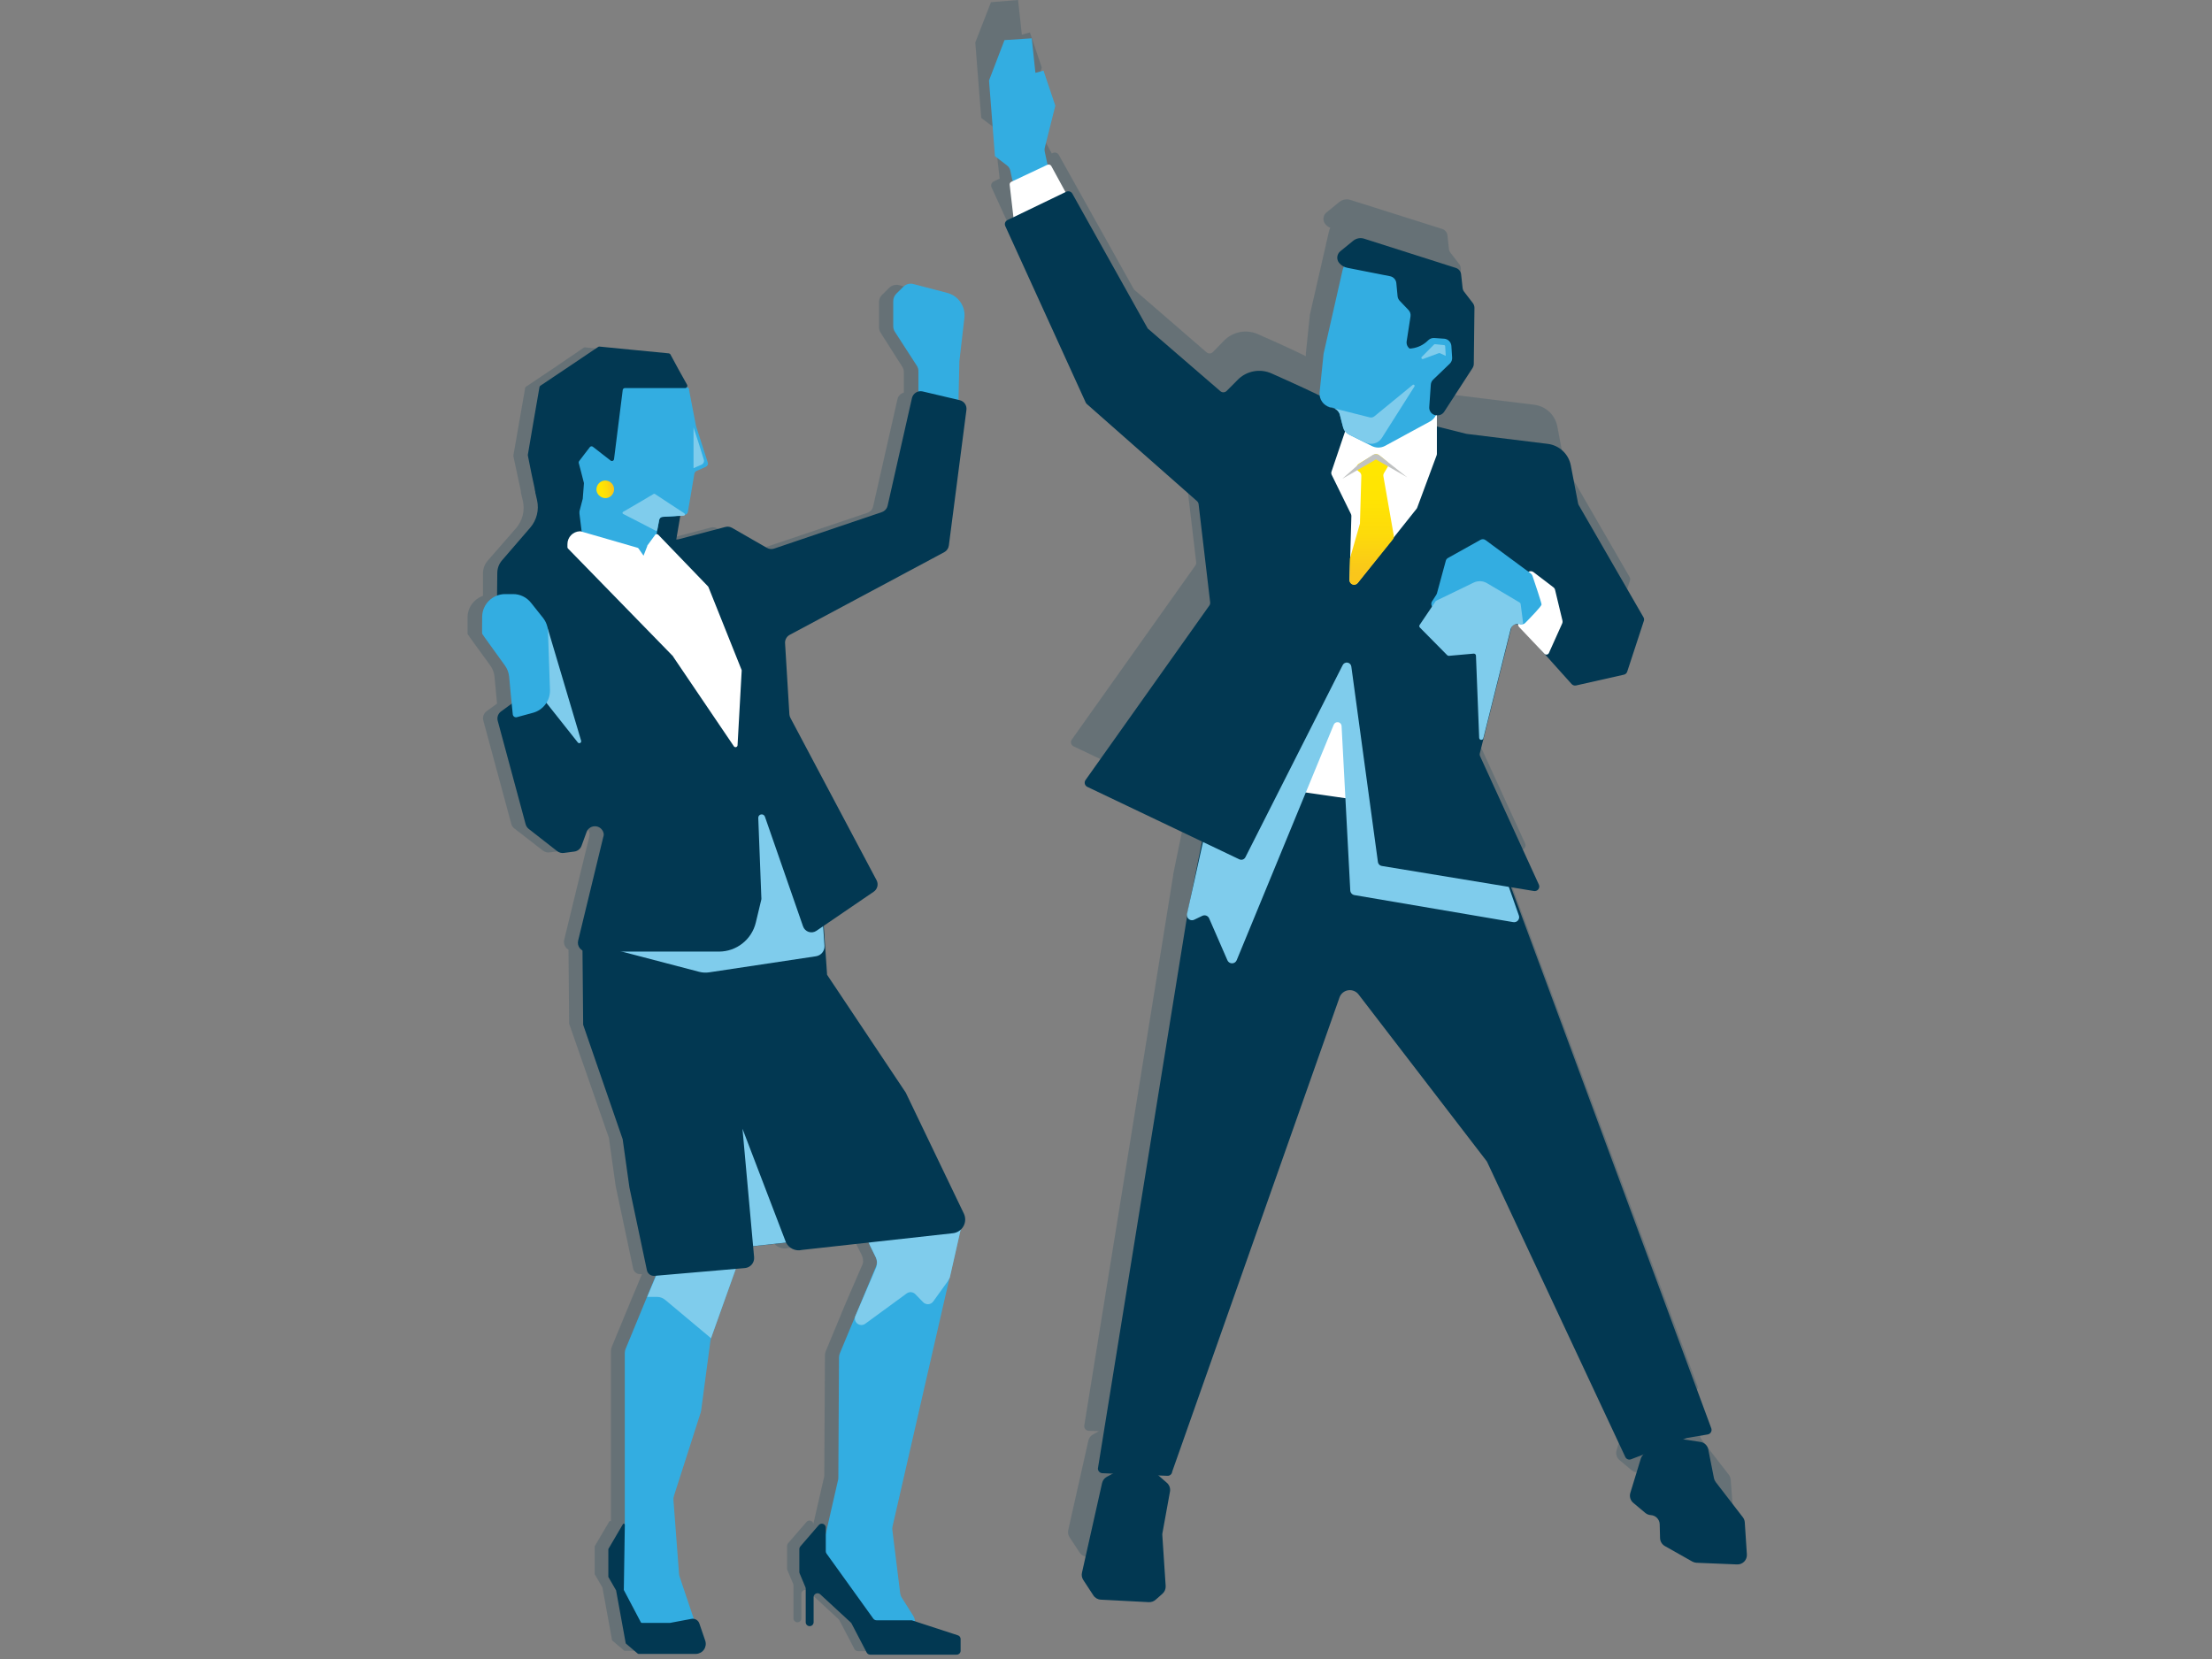 <?xml version="1.0" encoding="UTF-8"?>
<svg width="440px" height="330px" viewBox="0 0 440 330" version="1.1" xmlns="http://www.w3.org/2000/svg" xmlns:xlink="http://www.w3.org/1999/xlink">
    <rect x="0" y="0" width="440" height="330" fill="#808080" stroke="none"/>
    <title>Graphic elements / Icons / Rich icons / well-being</title>
    <defs>
        <linearGradient x1="50.065%" y1="0.038%" x2="50.065%" y2="99.865%" id="linearGradient-1">
            <stop stop-color="#FFE700" offset="0%"></stop>
            <stop stop-color="#FFE403" offset="34%"></stop>
            <stop stop-color="#FDDA0B" offset="62%"></stop>
            <stop stop-color="#FAC919" offset="87%"></stop>
            <stop stop-color="#FAC61B" offset="90%"></stop>
        </linearGradient>
        <linearGradient x1="-0.088%" y1="57.838%" x2="99.164%" y2="43.042%" id="linearGradient-2">
            <stop stop-color="#FFE700" offset="0%"></stop>
            <stop stop-color="#FFE403" offset="34%"></stop>
            <stop stop-color="#FDDA0B" offset="62%"></stop>
            <stop stop-color="#FAC919" offset="87%"></stop>
            <stop stop-color="#FAC61B" offset="90%"></stop>
        </linearGradient>
    </defs>
    <g id="Graphic-elements-/-Icons-/-Rich-icons-/-well-being" stroke="none" stroke-width="1" fill="none" fill-rule="evenodd">
        <g id="Asset-37" transform="translate(93, 0)">
            <g id="Group" opacity="0.2" style="mix-blend-mode: multiply;" fill="#023852">
                <path d="M251.26,294.324 C251.234,293.961 251.098,293.614 250.87,293.33 L245.49,286.372 C245.311,286.141 245.187,285.872 245.13,285.587 L244,279.891 C243.849,279.117 243.225,278.52 242.44,278.4 L238.99,277.883 L239.71,277.605 L239.88,277.555 L243.95,276.869 C244.201,276.825 244.422,276.678 244.561,276.466 C244.699,276.253 244.742,275.992 244.68,275.746 L204.8,168.298 L209.37,169.044 C209.707,169.11 210.052,168.982 210.264,168.713 C210.475,168.445 210.516,168.08 210.37,167.772 L198.69,142.326 C198.6,142.141 198.579,141.929 198.63,141.73 L204.81,117.169 C204.995,116.584 205.554,116.196 206.17,116.225 L206.25,116.225 C206.262,116.44 206.351,116.644 206.5,116.801 L211.5,122.069 C211.533,122.095 211.57,122.115 211.61,122.129 L216.87,127.973 C217.091,128.218 217.428,128.325 217.75,128.252 L227.26,126.115 C227.577,126.047 227.833,125.815 227.93,125.508 L231.22,115.509 C231.302,115.265 231.276,114.998 231.15,114.773 L218.3,92.558 L218.2,92.27 L216.76,84.756 C216.314,82.503 214.462,80.791 212.17,80.511 L195.98,78.523 L190.12,76.963 L190.12,74.846 C190.689,74.901 191.242,74.642 191.56,74.17 L197.21,65.483 C197.366,65.238 197.452,64.957 197.46,64.667 L197.59,53.545 C197.604,53.188 197.495,52.837 197.28,52.551 L195.51,50.255 C195.341,50.032 195.237,49.767 195.21,49.49 L194.92,46.826 C194.857,46.224 194.441,45.716 193.86,45.534 L175.59,39.759 C174.847,39.527 174.036,39.68 173.43,40.166 L170.87,42.244 C170.161,42.815 170.045,43.847 170.61,44.56 C170.883,44.884 171.225,45.145 171.61,45.325 C171.478,45.59 171.38,45.87 171.32,46.16 L167.55,62.62 L166.76,70.264 C166.74,70.458 166.74,70.655 166.76,70.85 C164.76,69.856 160.43,67.868 157.25,66.486 C154.932,65.441 152.202,65.962 150.44,67.789 L148.26,70.035 C147.897,70.392 147.313,70.392 146.95,70.035 L132.57,57.59 L117.61,30.813 C117.373,30.392 116.848,30.227 116.41,30.435 L116.22,30.525 L113.39,25.356 C113.248,25.092 112.929,24.976 112.65,25.088 L112.12,22.553 C112.055,22.289 112.055,22.012 112.12,21.748 L114.22,13.409 L111.87,6.451 L110.26,6.888 L109.51,0 L104.12,0.437 L101,8.449 L102.18,23.458 L104.57,25.247 C104.918,25.502 105.157,25.878 105.24,26.3 L105.59,27.94 C105.619,28.086 105.669,28.227 105.74,28.358 L105.44,28.497 C105.209,28.607 105.076,28.852 105.11,29.103 L105.85,35.524 L104.67,36.091 C104.454,36.192 104.287,36.375 104.206,36.599 C104.125,36.822 104.138,37.069 104.24,37.284 L120.24,72.281 C120.293,72.397 120.371,72.499 120.47,72.579 L142.33,91.793 C142.496,91.945 142.605,92.148 142.64,92.369 L144.94,111.841 C144.969,112.066 144.912,112.293 144.78,112.477 L120.2,147.107 C120.044,147.327 119.992,147.603 120.06,147.864 C120.127,148.124 120.306,148.342 120.55,148.459 L143.37,159.303 L140.37,173.894 C140.365,173.954 140.365,174.014 140.37,174.073 L122.66,283.678 C122.659,284.17 123.046,284.576 123.54,284.603 L125.6,284.682 L124.42,285.328 C123.947,285.588 123.608,286.037 123.49,286.561 L119.49,304.353 C119.378,304.842 119.472,305.355 119.75,305.774 L121.75,308.825 C122.077,309.33 122.627,309.648 123.23,309.68 L132.79,310.179 C133.285,310.197 133.769,310.026 134.14,309.7 L135.51,308.497 C135.943,308.109 136.175,307.546 136.14,306.967 L135.48,297.027 C135.46,296.875 135.46,296.722 135.48,296.57 L137,288.231 C137.122,287.581 136.89,286.916 136.39,286.481 L134.73,285.04 L136.47,285.109 C136.714,285.131 136.957,285.056 137.145,284.899 C137.333,284.742 137.45,284.517 137.47,284.275 L170.8,190.186 C171.068,189.439 171.724,188.897 172.512,188.772 C173.3,188.648 174.093,188.961 174.58,189.589 L199.99,222.649 L200.09,222.808 L227.55,281.293 C227.754,281.726 228.26,281.93 228.71,281.76 L231.2,280.816 C230.946,281.039 230.759,281.328 230.66,281.65 L228.57,288.459 C228.345,289.179 228.578,289.963 229.16,290.447 L231.54,292.435 C231.849,292.695 232.235,292.849 232.64,292.872 C233.616,292.929 234.386,293.72 234.41,294.691 L234.48,297.455 C234.51,298.122 234.89,298.725 235.48,299.045 L240.9,302.086 C241.159,302.234 241.451,302.316 241.75,302.325 L249.75,302.653 C250.291,302.689 250.82,302.491 251.203,302.11 C251.587,301.729 251.786,301.202 251.75,300.665 L251.26,294.324 Z" id="Path"></path>
                <path d="M95,79.784 L94.77,79.725 L95,72.26 C94.996,72.2 94.996,72.141 95,72.081 L96,63.454 C96.275,61.185 94.823,59.063 92.6,58.484 L85.86,56.724 C85.145,56.537 84.383,56.741 83.86,57.261 L82.45,58.653 C82.063,59.041 81.847,59.567 81.85,60.114 L81.85,65.084 C81.848,65.474 81.959,65.857 82.17,66.187 L86.47,72.936 C86.689,73.273 86.801,73.668 86.79,74.069 L86.79,78.095 C86.158,78.264 85.67,78.764 85.52,79.397 L80.68,100.737 C80.542,101.333 80.103,101.814 79.52,102.009 L58.08,109.246 C57.598,109.407 57.069,109.352 56.63,109.096 L49.69,105.121 C49.286,104.884 48.803,104.819 48.35,104.942 L39.04,107.397 C38.907,107.411 38.773,107.411 38.64,107.397 C38.87,106.045 39.17,104.315 39.45,102.675 L40.15,102.675 L40.24,102.675 C40.41,102.663 40.571,102.597 40.7,102.487 C40.831,102.375 40.916,102.219 40.94,102.049 L41.59,98.282 L42.23,94.505 C42.258,94.384 42.309,94.269 42.38,94.167 C42.459,94.067 42.562,93.988 42.68,93.938 L43.59,93.541 L44.5,93.143 C44.851,92.981 45.026,92.586 44.91,92.219 L43.78,88.581 L42.62,85.003 L41.93,81.434 L41.24,77.876 C41.218,77.748 41.163,77.628 41.08,77.528 C40.993,77.43 40.883,77.355 40.76,77.309 C40.76,77.309 40.76,77.309 40.82,77.25 C40.889,77.123 40.889,76.969 40.82,76.842 L39.15,73.86 L37.47,70.69 C37.437,70.629 37.389,70.577 37.33,70.54 C37.273,70.505 37.207,70.484 37.14,70.481 L30.26,69.805 L23.38,69.099 L23.24,69.099 C23.193,69.109 23.148,69.129 23.11,69.159 L17.37,73.075 L11.64,76.912 C11.59,76.941 11.549,76.982 11.52,77.031 C11.49,77.076 11.469,77.127 11.46,77.18 L10.29,83.899 L9.12,90.589 C9.115,90.612 9.115,90.635 9.12,90.658 C9.114,90.685 9.114,90.712 9.12,90.738 L9.9,94.406 L10.59,97.596 C10.596,97.834 10.626,98.07 10.68,98.302 L11,99.604 C11.446,101.538 10.942,103.567 9.64,105.071 L4,111.542 C3.409,112.23 3.08,113.102 3.07,114.007 L3.07,118.509 C2.469,118.731 1.918,119.068 1.45,119.503 L1.45,119.503 C0.557,120.332 0.035,121.481 0,122.694 C0,124.175 0,126.004 0,126.093 C0,126.183 3.09,130.407 4.52,132.375 C4.998,133.036 5.292,133.811 5.37,134.622 C5.49,135.973 5.69,138.17 5.87,139.959 L3.8,141.46 C3.212,141.887 2.95,142.63 3.14,143.329 L8.7,163.874 C8.798,164.242 9.016,164.567 9.32,164.798 L15,169.202 C15.375,169.49 15.85,169.619 16.32,169.559 L18.42,169.281 C19.075,169.197 19.627,168.756 19.85,168.138 L20.85,165.415 C21.163,164.537 22.112,164.057 23.01,164.322 C23.907,164.587 24.439,165.504 24.22,166.409 L19.22,186.964 C19.043,187.728 19.393,188.517 20.08,188.902 L20.21,203.623 L28.12,226.345 L29.46,235.897 L32.94,252.327 C33.084,253.02 33.72,253.5 34.43,253.45 L34.69,253.45 L33.61,256.064 L32.96,257.585 L32.96,257.585 L28.72,267.843 C28.589,268.127 28.521,268.435 28.52,268.747 L28.52,290.207 L28.52,302.453 C28.52,302.512 28.52,302.562 28.52,302.612 C28.48,302.569 28.424,302.544 28.365,302.544 C28.306,302.544 28.25,302.569 28.21,302.612 L25.29,307.582 C25.281,307.618 25.281,307.655 25.29,307.691 L25.29,313.009 C25.28,313.044 25.28,313.082 25.29,313.118 L26.85,315.812 C26.85,315.812 26.85,315.812 26.85,315.881 L28.74,326.219 C28.743,326.265 28.764,326.308 28.8,326.338 L31.15,328.326 C31.186,328.357 31.232,328.374 31.28,328.375 L42.73,328.375 C43.354,328.357 43.934,328.049 44.297,327.544 C44.66,327.039 44.765,326.394 44.58,325.801 L43.39,322.332 C43.217,321.84 42.78,321.486 42.26,321.418 L39.4,312.949 C39.347,312.774 39.314,312.594 39.3,312.412 L38.19,297.821 C38.168,297.539 38.202,297.255 38.29,296.986 L43.62,280.427 C43.656,280.299 43.683,280.17 43.7,280.039 L45.56,266.123 C45.579,265.985 45.609,265.849 45.65,265.716 L50.58,252.019 L52.39,251.86 C52.936,251.828 53.445,251.575 53.798,251.16 C54.152,250.745 54.318,250.204 54.26,249.663 L54.06,247.516 L60.62,246.801 C61.202,247.971 62.526,248.579 63.8,248.262 L77.01,246.811 L77.26,247.308 C77.275,247.362 77.295,247.415 77.32,247.467 L78.43,249.703 C78.579,250.014 78.664,250.352 78.68,250.697 C78.68,250.806 78.68,250.916 78.68,251.015 C78.676,251.041 78.676,251.068 78.68,251.095 C78.653,251.252 78.606,251.406 78.54,251.552 L75.34,258.947 L74.34,261.313 C74.303,261.385 74.276,261.462 74.26,261.541 L71.26,268.757 C71.149,269.022 71.091,269.306 71.09,269.592 L70.96,293.447 C70.961,293.691 70.92,293.933 70.84,294.163 L68.79,303.109 C68.74,302.815 68.525,302.576 68.237,302.494 C67.95,302.411 67.64,302.499 67.44,302.721 L63.75,306.985 C63.627,307.126 63.56,307.306 63.56,307.492 L63.56,312.015 C63.56,312.117 63.58,312.219 63.62,312.313 L64.77,315.056 C64.809,315.151 64.829,315.252 64.83,315.355 L64.83,322.004 C64.875,322.401 65.213,322.701 65.615,322.701 C66.017,322.701 66.355,322.401 66.4,322.004 L66.4,317.034 C66.397,316.722 66.583,316.439 66.871,316.315 C67.159,316.192 67.494,316.252 67.72,316.468 L73.8,322.074 C73.867,322.132 73.922,322.203 73.96,322.282 L76.96,328.018 C77.099,328.274 77.367,328.435 77.66,328.435 L94.8,328.435 C95.009,328.435 95.21,328.357 95.358,328.212 C95.506,328.066 95.59,327.867 95.59,327.66 L95.59,325.334 C95.589,324.998 95.371,324.702 95.05,324.598 L86.05,321.676 C86.008,321.379 85.903,321.094 85.74,320.841 L83.47,317.273 C83.291,316.997 83.179,316.684 83.14,316.358 L81.6,303.974 C81.555,303.72 81.555,303.461 81.6,303.208 L93,253.977 L93.06,253.838 L95.2,244.385 C96.127,243.576 96.401,242.252 95.87,241.145 L84.32,217.111 L68.67,193.723 L68,184.042 L78,177.253 C78.74,176.75 78.982,175.773 78.56,174.987 L61.37,142.792 C61.259,142.568 61.191,142.325 61.17,142.076 L60.31,127.962 C60.269,127.276 60.632,126.629 61.24,126.302 L92,109.912 C92.502,109.644 92.841,109.151 92.91,108.59 L96.4,81.752 C96.54,80.829 95.922,79.961 95,79.784 Z" id="Path"></path>
            </g>
            <polygon id="Path" fill="#023852" points="83.37 244.978 44.58 249.245 46.45 219.395 55.52 217.401"></polygon>
            <path d="M115.56,33.638 L114.82,30.198 C114.755,29.933 114.755,29.656 114.82,29.391 L116.92,21.026 L114.57,14.047 L112.96,14.486 L112.23,7.617 L106.81,7.976 L103.73,16.011 L104.91,31.066 L107.3,32.9 C107.648,33.157 107.887,33.534 107.97,33.957 L108.32,35.602 C108.43,36.087 108.741,36.503 109.175,36.748 C109.609,36.993 110.126,37.044 110.6,36.888 L114.38,35.652 C115.229,35.376 115.736,34.511 115.56,33.638 L115.56,33.638 Z" id="Path" fill="#33ADE1"></path>
            <path d="M119.52,39.261 L116.12,33.03 C115.963,32.759 115.626,32.651 115.34,32.781 L108.17,36.16 C107.939,36.27 107.806,36.516 107.84,36.769 L108.67,43.947 L119.52,39.261 Z" id="Path" fill="#FFFFFF"></path>
            <path d="M247.41,284.139 L202.06,161.6 C201.968,161.326 201.748,161.114 201.47,161.032 L186.65,156.386 L186.38,156.386 L157.13,156.237 C156.891,156.235 156.66,156.328 156.49,156.496 L146.55,165.977 C146.42,166.109 146.33,166.275 146.29,166.456 L143.14,182.018 C143.135,182.078 143.135,182.138 143.14,182.198 L125.39,292.115 C125.39,292.608 125.776,293.015 126.27,293.042 L139.17,293.56 C139.414,293.583 139.657,293.507 139.845,293.349 C140.033,293.192 140.15,292.967 140.17,292.723 L173.45,198.399 C173.718,197.65 174.374,197.106 175.162,196.981 C175.95,196.857 176.743,197.171 177.23,197.801 L202.73,230.99 L202.82,231.15 L230.29,289.802 C230.486,290.239 230.993,290.445 231.44,290.27 L242.44,286.073 L242.61,286.023 L246.68,285.335 C246.947,285.293 247.183,285.136 247.323,284.906 C247.464,284.675 247.496,284.395 247.41,284.139 L247.41,284.139 Z" id="Path" fill="#023852"></path>
            <path d="M157.88,156.356 L175.88,158.958 L176.07,158.958 L181.99,158.579 C182.477,158.553 182.856,158.148 182.85,157.662 L182.42,126.616 C182.415,126.134 182.033,125.74 181.55,125.719 L169.14,125.201 C168.747,125.184 168.388,125.422 168.25,125.789 L157.16,155.1 C157.044,155.361 157.059,155.662 157.201,155.91 C157.343,156.158 157.595,156.324 157.88,156.356 L157.88,156.356 Z" id="Path" fill="#FFFFFF"></path>
            <path d="M175.77,130.794 L207,176.156 C207.052,176.23 207.092,176.31 207.12,176.395 L209.12,182.088 C209.25,182.426 209.186,182.807 208.953,183.084 C208.721,183.361 208.356,183.491 208,183.424 L176.43,178.05 C175.973,177.978 175.626,177.603 175.59,177.143 L173.86,144.392 C173.831,144.023 173.553,143.721 173.187,143.66 C172.82,143.598 172.459,143.794 172.31,144.133 L153,190.991 C152.849,191.372 152.48,191.622 152.07,191.622 C151.66,191.622 151.291,191.372 151.14,190.991 L147.52,182.686 C147.413,182.431 147.205,182.232 146.946,182.135 C146.686,182.039 146.398,182.054 146.15,182.178 L144.55,182.946 C144.255,183.091 143.907,183.083 143.62,182.924 C143.332,182.765 143.142,182.475 143.11,182.148 L143.11,182.148 C143.091,182.036 143.091,181.921 143.11,181.809 L148.18,158.978 C148.221,158.806 148.307,158.648 148.43,158.52 L174.12,130.674 C174.326,130.415 174.646,130.274 174.977,130.298 C175.307,130.322 175.604,130.508 175.77,130.794 Z" id="Path" fill="#7FCCEC" style="mix-blend-mode: multiply;"></path>
            <path d="M233.88,122.728 L221,100.416 L220.9,100.127 L219.46,92.589 C219.03,90.315 217.174,88.578 214.87,88.292 L198.68,86.298 L170.86,79.32 C170.704,79.308 170.554,79.26 170.42,79.18 C169.3,78.502 163.81,76.01 159.96,74.295 C157.642,73.246 154.912,73.769 153.15,75.601 L151,77.764 C150.827,77.939 150.591,78.037 150.345,78.037 C150.099,78.037 149.863,77.939 149.69,77.764 L135.3,65.342 L120.3,38.513 C120.063,38.091 119.538,37.925 119.1,38.134 L107.4,43.777 C107.184,43.879 107.017,44.062 106.936,44.287 C106.855,44.511 106.868,44.758 106.97,44.974 L122.97,80.077 C123.023,80.193 123.101,80.296 123.2,80.376 L145.12,99.698 C145.282,99.852 145.388,100.055 145.42,100.276 L147.72,119.807 C147.749,120.032 147.692,120.26 147.56,120.445 L122.93,155.16 C122.774,155.38 122.722,155.657 122.79,155.919 C122.857,156.18 123.036,156.398 123.28,156.516 L153.52,170.932 C153.97,171.147 154.51,170.96 154.73,170.513 L174.08,132.299 C174.257,131.939 174.651,131.738 175.048,131.804 C175.445,131.871 175.751,132.19 175.8,132.588 L181.09,171.47 C181.141,171.866 181.446,172.181 181.84,172.248 L212.1,177.233 C212.437,177.299 212.782,177.171 212.994,176.901 C213.205,176.632 213.246,176.266 213.1,175.957 L201.42,150.434 C201.33,150.248 201.309,150.036 201.36,149.836 L207.63,124.852 C207.708,124.521 207.966,124.262 208.296,124.18 C208.627,124.098 208.976,124.207 209.2,124.463 L219.62,136.068 C219.844,136.315 220.185,136.422 220.51,136.347 L230.02,134.203 C230.333,134.132 230.585,133.901 230.68,133.595 L234,123.466 C234.072,123.214 234.028,122.944 233.88,122.728 L233.88,122.728 Z" id="Path" fill="#023852"></path>
            <path d="M212,113.775 L216,116.826 C216.168,116.955 216.285,117.138 216.33,117.344 L217.79,123.426 C217.841,123.633 217.82,123.851 217.73,124.044 L215.1,129.896 C215.023,130.059 214.872,130.173 214.694,130.203 C214.517,130.233 214.336,130.174 214.21,130.046 L209.21,124.762 C208.894,124.43 208.869,123.917 209.15,123.556 L211.61,120.445 C211.772,120.221 211.834,119.939 211.78,119.667 L210.58,114.682 C210.522,114.322 210.684,113.962 210.992,113.765 C211.3,113.569 211.696,113.572 212,113.775 L212,113.775 Z" id="Path" fill="#FFFFFF"></path>
            <path d="M139.09,294.936 L135.77,292.035 C135.407,291.721 134.94,291.554 134.46,291.566 L131.4,291.676 C131.106,291.687 130.819,291.766 130.56,291.905 L127.15,293.77 C126.677,294.03 126.338,294.48 126.22,295.006 L122.22,312.842 C122.107,313.336 122.201,313.854 122.48,314.278 L124.48,317.338 C124.809,317.847 125.364,318.167 125.97,318.196 L135.52,318.694 C136.015,318.714 136.499,318.543 136.87,318.216 L138.24,317.009 C138.673,316.62 138.905,316.055 138.87,315.474 L138.21,305.504 C138.19,305.352 138.19,305.198 138.21,305.046 L139.73,296.681 C139.841,296.027 139.598,295.364 139.09,294.936 L139.09,294.936 Z" id="Path" fill="#023852"></path>
            <path d="M233.39,290.121 L231.3,296.95 C231.075,297.673 231.308,298.459 231.89,298.944 L234.27,300.938 C234.579,301.199 234.965,301.353 235.37,301.377 L235.37,301.377 C236.346,301.433 237.116,302.227 237.14,303.201 L237.21,305.973 C237.24,306.64 237.62,307.242 238.21,307.558 L243.63,310.619 C243.891,310.763 244.182,310.844 244.48,310.858 L252.48,311.187 C253.021,311.223 253.55,311.024 253.933,310.642 C254.317,310.26 254.516,309.732 254.48,309.193 L254.06,302.792 C254.031,302.429 253.895,302.083 253.67,301.795 L248.29,294.817 C248.111,294.585 247.987,294.316 247.93,294.029 L246.8,288.316 C246.652,287.538 246.026,286.938 245.24,286.821 L239.53,285.963 C239.048,285.885 238.554,286.004 238.16,286.292 L234.16,289.124 C233.797,289.36 233.526,289.711 233.39,290.121 Z" id="Path" fill="#023852"></path>
            <path d="M192.82,81.294 L192.82,90.266 C192.82,90.376 192.8,90.484 192.76,90.585 L188.91,100.964 C188.879,101.055 188.832,101.14 188.77,101.213 L177.08,115.909 C176.838,116.221 176.422,116.342 176.05,116.208 C175.677,116.074 175.435,115.715 175.45,115.321 L175.81,102.639 C175.811,102.493 175.777,102.35 175.71,102.22 L171.88,94.424 C171.786,94.204 171.786,93.956 171.88,93.736 L175.96,81.673 C176.077,81.316 176.404,81.069 176.78,81.054 L191.92,80.386 C192.416,80.397 192.815,80.799 192.82,81.294 L192.82,81.294 Z" id="Path" fill="#FFFFFF"></path>
            <path d="M197.46,67.645 L192.46,57.536 C192.099,56.796 191.43,56.252 190.63,56.05 L175.8,52.311 C174.8,52.052 174.23,52.86 174.02,53.897 L170.28,70.367 L170.28,70.367 L169.49,78.034 C169.354,79.414 170.251,80.686 171.6,81.024 L171.6,81.024 C172.49,81.037 173.264,81.634 173.5,82.49 L174.09,84.763 C174.298,85.544 174.834,86.198 175.56,86.558 L179.86,88.711 C180.678,89.135 181.652,89.135 182.47,88.711 L191.42,83.856 C192.116,83.48 192.621,82.828 192.81,82.061 L194.2,76.349 C194.261,76.114 194.348,75.886 194.46,75.671 L197.41,70.247 C197.854,69.441 197.873,68.468 197.46,67.645 L197.46,67.645 Z" id="Path" fill="#33ADE1"></path>
            <path d="M200,60.327 L198.23,58.024 C198.061,57.801 197.957,57.535 197.93,57.256 L197.64,54.585 C197.577,53.981 197.161,53.472 196.58,53.289 L178.34,47.476 C177.597,47.24 176.785,47.394 176.18,47.885 L173.62,49.969 C172.912,50.538 172.796,51.57 173.36,52.282 C173.786,52.804 174.385,53.158 175.05,53.279 L183.5,54.944 C184.171,55.072 184.678,55.622 184.75,56.299 L185,58.921 C185.035,59.257 185.179,59.572 185.41,59.819 L187.17,61.663 C187.501,62.008 187.649,62.488 187.57,62.959 L186.81,67.874 C186.72,68.434 186.947,68.997 187.4,69.34 L187.4,69.34 C188.586,69.28 189.721,68.843 190.64,68.094 L191.16,67.625 C191.473,67.342 191.889,67.201 192.31,67.236 L194.31,67.376 C195.054,67.454 195.637,68.048 195.7,68.792 L195.85,71.124 C195.882,71.574 195.714,72.016 195.39,72.331 L192.07,75.521 C191.798,75.785 191.634,76.14 191.61,76.518 L191.3,80.985 C191.247,81.767 191.795,82.464 192.57,82.6 L192.69,82.6 C193.302,82.703 193.917,82.437 194.26,81.922 L199.91,73.208 C200.066,72.963 200.152,72.681 200.16,72.391 L200.29,61.234 C200.29,60.909 200.189,60.592 200,60.327 Z" id="Path" fill="#023852"></path>
            <path d="M181.3,90.516 L182.8,91.722 C183.165,92.005 183.259,92.515 183.02,92.908 L182.29,94.115 C182.179,94.304 182.14,94.527 182.18,94.743 L184.25,106.577 C184.284,106.835 184.216,107.096 184.06,107.305 L177.06,115.998 C176.811,116.299 176.399,116.411 176.032,116.276 C175.665,116.141 175.424,115.79 175.43,115.4 L175.52,111.333 C175.511,111.256 175.511,111.18 175.52,111.103 L177.52,104.124 C177.525,104.051 177.525,103.978 177.52,103.905 L177.79,94.643 C177.797,94.297 177.613,93.975 177.31,93.806 L177.31,93.806 C177.027,93.644 176.852,93.344 176.852,93.018 C176.852,92.693 177.027,92.392 177.31,92.231 L180.24,90.456 C180.57,90.25 180.995,90.274 181.3,90.516 Z" id="Path" fill="url(#linearGradient-1)"></path>
            <path d="M209.19,123.994 C209.553,124.273 210.067,124.238 210.39,123.915 C211.45,122.838 213.64,120.575 213.64,120.246 C213.64,119.917 212.2,115.63 211.82,114.513 C211.756,114.34 211.645,114.188 211.5,114.074 L202.5,107.434 C202.209,107.217 201.815,107.193 201.5,107.375 L195.02,110.994 C194.806,111.114 194.651,111.315 194.59,111.552 L192.82,118.062 C192.794,118.152 192.754,118.236 192.7,118.311 L191.85,119.637 C191.62,119.991 191.661,120.456 191.95,120.764 L193.45,122.349 C193.675,122.581 194.005,122.679 194.32,122.608 L203.95,120.475 C204.213,120.429 204.483,120.491 204.7,120.644 L209.19,123.994 Z" id="Path" fill="#33ADE1"></path>
            <path d="M194.58,70.785 L194.47,68.871 C194.461,68.749 194.363,68.651 194.24,68.642 L192.45,68.463 C192.372,68.459 192.296,68.488 192.24,68.542 L189.81,70.995 C189.724,71.078 189.71,71.211 189.776,71.31 C189.842,71.41 189.969,71.449 190.08,71.404 L193.21,70.247 C193.275,70.227 193.345,70.227 193.41,70.247 L194.58,70.785 Z" id="Path" fill="#7FCCEC" style="mix-blend-mode: multiply;"></path>
            <path d="M170.8,80.835 L179.44,83.018 C179.772,83.106 180.126,83.028 180.39,82.809 L188,76.568 C188.092,76.494 188.225,76.499 188.312,76.578 C188.399,76.658 188.415,76.789 188.35,76.887 L181.87,87.116 C181.196,88.187 179.822,88.582 178.68,88.033 L175.19,86.368 C174.685,86.109 174.32,85.643 174.19,85.092 L173.46,82.251 C173.209,81.768 172.794,81.39 172.29,81.184 L170.8,80.835 Z" id="Path" fill="#7FCCEC" style="mix-blend-mode: multiply;"></path>
            <path d="M180,90.536 C180.445,90.254 181.02,90.286 181.43,90.615 L186.93,94.952 L180.7,91.393 L174,95.241 L177.38,92.25 L180,90.536 Z" id="Path" fill="#C0C2C2" style="mix-blend-mode: multiply;"></path>
            <path d="M192.54,119.637 L189.39,124.303 C189.274,124.468 189.295,124.692 189.44,124.832 L194.87,130.325 C194.958,130.416 195.083,130.464 195.21,130.455 L200.13,130.016 C200.245,130.005 200.359,130.041 200.446,130.117 C200.533,130.192 200.585,130.3 200.59,130.415 L201.23,146.755 C201.231,146.969 201.392,147.147 201.605,147.17 C201.817,147.193 202.014,147.053 202.06,146.845 L207.49,125.151 C207.587,124.762 207.85,124.434 208.21,124.256 C208.57,124.077 208.99,124.066 209.36,124.224 L209.36,124.224 C209.501,124.281 209.663,124.26 209.784,124.168 C209.905,124.076 209.969,123.926 209.95,123.775 L209.48,120.156 C209.466,120.027 209.392,119.912 209.28,119.847 L202.78,115.998 C201.971,115.521 200.976,115.48 200.13,115.889 L192.7,119.488 C192.631,119.518 192.575,119.571 192.54,119.637 L192.54,119.637 Z" id="Path" fill="#7FCCEC" style="mix-blend-mode: multiply;"></path>
            <polygon id="Path" fill="#7FCCEC" style="mix-blend-mode: multiply;" points="83.2 244.978 44.41 249.245 46.28 219.395 55.36 217.401"></polygon>
            <path d="M55.93,245.127 L48.43,266.193 C48.381,266.325 48.348,266.463 48.33,266.602 L46.47,280.56 C46.454,280.688 46.427,280.815 46.39,280.939 L41.06,297.548 C40.972,297.818 40.938,298.103 40.96,298.386 L42.07,313.031 C42.084,313.214 42.117,313.394 42.17,313.57 L45.24,322.702 L34.58,323.908 C33.459,324.033 32.422,323.3 32.17,322.204 L29.62,311.057 C29.543,310.729 29.543,310.388 29.62,310.06 L31.22,303.51 C31.26,303.34 31.28,303.166 31.28,302.992 L31.28,290.699 L31.28,269.124 C31.281,268.814 31.349,268.508 31.48,268.227 L41.14,244.778 C41.478,244.043 42.191,243.55 43,243.492 L53.57,242.266 C54.315,242.185 55.05,242.483 55.526,243.06 C56.002,243.637 56.154,244.414 55.93,245.127 L55.93,245.127 Z" id="Path" fill="#33ADE1"></path>
            <path d="M81.23,250.132 C81.495,250.715 81.495,251.383 81.23,251.966 L74.06,269.184 C73.948,269.449 73.89,269.734 73.89,270.022 L73.76,293.949 C73.761,294.194 73.72,294.436 73.64,294.667 L71.24,305.165 C71.13,305.494 70.24,304.657 70.24,304.996 L71.07,311.466 C71.119,311.881 71.289,312.273 71.56,312.593 L82.19,325.444 C82.86,326.296 84.05,326.536 85,326.012 L87.81,324.547 C88.359,324.26 88.763,323.758 88.925,323.162 C89.086,322.565 88.99,321.929 88.66,321.406 L86.39,317.817 C86.212,317.544 86.099,317.233 86.06,316.91 L84.52,304.477 C84.475,304.227 84.475,303.97 84.52,303.72 L98.18,244.13 C98.318,243.516 98.191,242.872 97.83,242.356 L97.28,241.578 C96.73,240.801 95.742,240.463 94.83,240.74 L81.43,244.728 C80.803,244.918 80.293,245.373 80.034,245.973 C79.776,246.573 79.796,247.256 80.09,247.839 L81.23,250.132 Z" id="Path" fill="#33ADE1"></path>
            <path d="M69.88,303.346 L66.19,307.613 C66.071,307.757 66.004,307.936 66,308.122 L66,312.668 C66.001,312.771 66.021,312.872 66.06,312.967 L67.21,315.719 C67.249,315.814 67.269,315.915 67.27,316.018 L67.27,322.688 C67.27,322.896 67.354,323.095 67.502,323.241 C67.65,323.387 67.851,323.468 68.06,323.465 L68.06,323.465 C68.491,323.465 68.84,323.117 68.84,322.688 L68.84,317.703 C68.837,317.39 69.023,317.106 69.311,316.982 C69.599,316.858 69.934,316.918 70.16,317.135 L76.24,322.748 C76.307,322.809 76.362,322.884 76.4,322.967 L79.4,328.719 C79.539,328.976 79.807,329.137 80.1,329.138 L97.29,329.138 C97.499,329.141 97.7,329.06 97.848,328.914 C97.996,328.768 98.08,328.569 98.08,328.361 L98.08,326.028 C98.082,325.69 97.863,325.391 97.54,325.29 L88.37,322.299 C88.287,322.288 88.203,322.288 88.12,322.299 L81.36,322.299 C81.109,322.297 80.872,322.179 80.72,321.98 L71.4,309.019 C71.308,308.884 71.259,308.724 71.26,308.561 L71.26,303.905 C71.275,303.571 71.078,303.265 70.768,303.139 C70.458,303.014 70.102,303.097 69.88,303.346 Z" id="Path" fill="#023852"></path>
            <path d="M30.928,303.145 L28.008,308.129 C27.997,308.165 27.997,308.203 28.008,308.239 L28.008,313.573 C27.998,313.605 27.998,313.64 28.008,313.673 L29.568,316.384 C29.568,316.384 29.568,316.384 29.568,316.454 L31.458,326.823 C31.46,326.869 31.482,326.912 31.518,326.942 L33.868,328.936 C33.904,328.967 33.95,328.985 33.998,328.986 L45.458,328.986 C46.08,328.964 46.657,328.655 47.018,328.148 C47.378,327.642 47.482,326.997 47.298,326.404 L46.108,322.925 C45.885,322.273 45.215,321.886 44.538,322.017 L40.298,322.815 L34.668,322.815 C34.589,322.817 34.515,322.775 34.478,322.705 L31.088,316.275 C31.083,316.242 31.083,316.208 31.088,316.175 L31.288,303.284 C31.285,303.2 31.232,303.126 31.154,303.096 C31.076,303.065 30.987,303.085 30.928,303.145 Z" id="Path" fill="#023852"></path>
            <path d="M53.63,251.647 L48.43,266.193 L39.32,258.566 C38.862,258.179 38.281,257.967 37.68,257.968 L35.74,257.968 L38.5,251.458 L53.63,251.647 Z" id="Path" fill="#7FCCEC" style="mix-blend-mode: multiply;"></path>
            <path d="M79.57,246.752 L81.18,250.032 C81.519,250.72 81.541,251.521 81.24,252.226 L77.18,261.697 C76.91,262.246 77.063,262.909 77.545,263.286 C78.027,263.664 78.709,263.654 79.18,263.262 L87.36,257.28 C87.888,256.899 88.617,256.963 89.07,257.43 L90.63,259.035 C90.9,259.311 91.279,259.454 91.665,259.425 C92.051,259.396 92.404,259.198 92.63,258.885 L95.35,255.107 C95.577,254.794 95.775,254.46 95.94,254.11 L98.21,244.07 C98.41,243.203 97.33,243.273 96.44,243.363 L80.65,244.838 C80.205,244.865 79.805,245.114 79.586,245.501 C79.368,245.889 79.362,246.36 79.57,246.752 L79.57,246.752 Z" id="Path" fill="#7FCCEC" style="mix-blend-mode: multiply;"></path>
            <path d="M43.18,97.405 C43.03,98.561 41.09,109.837 41.09,109.837 L35.78,108.671 L38.15,97.265 L43.18,97.405 Z" id="Path" fill="#023852"></path>
            <path d="M13.53,98.192 L13.83,99.498 C14.269,101.436 13.76,103.467 12.46,104.972 L6.85,111.472 C6.259,112.163 5.93,113.037 5.92,113.945 L5.84,121.183 C5.824,122.473 6.458,123.685 7.528,124.411 C8.598,125.137 9.962,125.28 11.16,124.792 L29,117.644 C30.799,116.915 31.779,114.971 31.29,113.097 L26.29,94.155 C26.023,93.049 25.281,92.117 24.261,91.608 C23.241,91.099 22.048,91.064 21,91.513 L15.76,93.806 C14.06,94.548 13.125,96.387 13.53,98.192 L13.53,98.192 Z" id="Path" fill="#023852"></path>
            <path d="M70.76,182.776 L71.52,193.902 L87.17,217.341 L98.72,241.389 C99.109,242.191 99.082,243.132 98.648,243.911 C98.215,244.69 97.429,245.211 96.54,245.307 L66.54,248.627 C65.234,248.95 63.881,248.301 63.32,247.081 L54.69,224.52 L57,250.052 C57.053,250.585 56.889,251.116 56.544,251.527 C56.2,251.937 55.705,252.193 55.17,252.236 L37.17,253.791 C36.465,253.837 35.832,253.362 35.68,252.674 L32.2,236.194 L30.86,226.613 L23,203.842 L22.86,188.359 L53.33,183.524 L56.33,159.736 L65.93,166.715 L70.76,182.776 Z" id="Path" fill="#023852"></path>
            <path d="M69.32,190.214 L48.06,193.414 C47.393,193.514 46.712,193.477 46.06,193.304 L24.72,187.721 L41.59,187.791 L57.69,157.064 L64.81,166.037 L70.59,182.088 L71,188.07 C71.092,189.114 70.358,190.05 69.32,190.214 Z" id="Path" fill="#7FCCEC" style="mix-blend-mode: multiply;"></path>
            <path d="M89.69,79.828 L89.69,73.846 C89.693,73.457 89.582,73.076 89.37,72.75 L85,65.99 C84.791,65.659 84.68,65.275 84.68,64.883 L84.68,59.898 C84.682,59.351 84.897,58.826 85.28,58.433 L86.69,57.037 C87.211,56.512 87.975,56.307 88.69,56.499 L95.43,58.263 C97.653,58.845 99.105,60.973 98.83,63.248 L97.83,71.902 C97.825,71.965 97.825,72.028 97.83,72.092 L97.58,82.979 C97.558,83.77 97.086,84.48 96.364,84.809 C95.641,85.137 94.794,85.027 94.18,84.524 L90.43,81.423 C89.956,81.029 89.684,80.443 89.69,79.828 Z" id="Path" fill="#33ADE1"></path>
            <path d="M88.4,79.19 L83.56,100.595 C83.42,101.192 82.982,101.674 82.4,101.871 L61,109.119 C60.52,109.289 59.989,109.238 59.55,108.98 L52.61,104.992 C52.206,104.763 51.728,104.702 51.28,104.822 L41.96,107.275 C41.71,107.329 41.45,107.329 41.2,107.275 L37.88,106.677 L37.61,106.677 L23.37,106.318 C23.148,106.314 22.928,106.352 22.72,106.427 L19.98,107.424 C19.283,107.673 18.819,108.332 18.82,109.069 L18.82,110.126 C18.823,110.593 18.639,111.041 18.31,111.373 L16.08,113.656 C15.968,113.766 15.844,113.863 15.71,113.945 L7.28,118.64 C6.571,119.031 6.223,119.856 6.44,120.634 L10.35,137.503 C10.508,138.192 10.241,138.909 9.67,139.328 L6.67,141.511 C6.088,141.931 5.823,142.662 6,143.356 L11.56,163.963 C11.662,164.33 11.879,164.655 12.18,164.89 L17.83,169.307 C18.205,169.596 18.68,169.725 19.15,169.666 L21.25,169.387 C21.906,169.298 22.458,168.852 22.68,168.23 L23.68,165.498 C23.97,164.728 24.755,164.259 25.573,164.369 C26.391,164.479 27.025,165.138 27.1,165.957 L27.1,165.957 C27.096,166.141 27.063,166.323 27,166.495 L22,187.113 C21.875,187.638 21.997,188.191 22.332,188.615 C22.668,189.038 23.179,189.286 23.72,189.286 L50,189.286 C53.492,189.289 56.529,186.901 57.34,183.514 L58.44,178.928 C58.46,178.772 58.46,178.615 58.44,178.459 L57.83,162.677 C57.825,162.346 58.061,162.059 58.388,162 C58.715,161.94 59.038,162.126 59.15,162.438 L66.74,184.272 C66.919,184.79 67.33,185.196 67.852,185.368 C68.374,185.54 68.947,185.459 69.4,185.149 L80.8,177.373 C81.542,176.864 81.783,175.882 81.36,175.089 L64.23,142.807 C64.109,142.586 64.038,142.341 64.02,142.089 L63.16,127.932 C63.121,127.247 63.484,126.602 64.09,126.277 L94.83,109.837 C95.329,109.566 95.668,109.073 95.74,108.511 L99.23,81.593 C99.38,80.68 98.794,79.807 97.89,79.599 L90.53,77.864 C90.071,77.757 89.588,77.836 89.188,78.085 C88.788,78.334 88.505,78.732 88.4,79.19 Z" id="Path" fill="#023852"></path>
            <path d="M44.07,77.605 L44.76,81.184 L45.45,84.743 C45.45,84.743 45.45,84.743 45.45,84.743 L46.61,88.342 L47.77,91.941 C47.84,92.114 47.84,92.307 47.77,92.48 C47.695,92.649 47.56,92.784 47.39,92.859 L46.48,93.267 L45.57,93.666 C45.452,93.716 45.349,93.795 45.27,93.895 C45.198,93.994 45.147,94.106 45.12,94.224 L44.48,98.013 L43.83,101.802 C43.806,101.972 43.721,102.128 43.59,102.24 C43.462,102.353 43.3,102.42 43.13,102.43 L41,102.689 L38.84,102.808 C38.49,102.821 38.195,103.073 38.13,103.417 L37.49,106.866 L36.84,110.316 C36.803,110.533 36.666,110.722 36.47,110.824 C36.28,110.939 36.048,110.961 35.84,110.884 L29.52,108.641 L23.21,106.408 C23.078,106.357 22.961,106.275 22.87,106.168 C22.783,106.059 22.727,105.928 22.71,105.789 L22.25,102.081 L21.78,98.382 C21.789,98.322 21.789,98.262 21.78,98.202 C21.76,98.144 21.729,98.09 21.69,98.043 L19.19,94.524 L16.69,91.004 C16.647,90.936 16.613,90.862 16.59,90.785 C16.571,90.706 16.571,90.624 16.59,90.546 L16.76,84.713 L16.94,78.871 C16.946,78.761 16.974,78.652 17.02,78.552 C17.073,78.456 17.144,78.371 17.23,78.303 L21.76,74.694 L26.28,71.095 C26.383,71.01 26.508,70.954 26.64,70.935 C26.764,70.901 26.896,70.901 27.02,70.935 L35.37,73.996 L43.71,77.047 C43.834,77.096 43.944,77.175 44.03,77.276 C44.071,77.38 44.085,77.494 44.07,77.605 Z" id="Path" fill="#33ADE1"></path>
            <path d="M43.15,102.121 L40.2,100.186 L37.26,98.252 C37.185,98.211 37.095,98.211 37.02,98.252 L34,100.037 L30.93,101.821 C30.859,101.862 30.817,101.939 30.82,102.021 C30.821,102.104 30.867,102.18 30.94,102.22 L34.18,103.885 L37.41,105.56 C37.475,105.596 37.555,105.596 37.62,105.56 C37.681,105.526 37.724,105.468 37.74,105.401 L37.93,104.404 L38.12,103.407 C38.151,103.244 38.235,103.097 38.36,102.988 C38.485,102.878 38.644,102.815 38.81,102.808 L40.9,102.689 L43.03,102.579 C43.129,102.575 43.215,102.508 43.242,102.413 C43.269,102.318 43.232,102.216 43.15,102.16 L43.15,102.121 Z" id="Path" fill="#7FCCEC" style="mix-blend-mode: multiply;"></path>
            <path d="M47,91.433 L46,88.223 L44.95,85.022 L44.95,89.07 L44.95,93.128 L45.75,92.779 L46.54,92.43 C46.725,92.348 46.874,92.203 46.96,92.021 C47.048,91.837 47.063,91.627 47,91.433 L47,91.433 Z" id="Path" fill="#7FCCEC" style="mix-blend-mode: multiply;"></path>
            <path d="M37.29,77.196 L31.29,77.196 C31.186,77.196 31.086,77.235 31.01,77.306 C30.937,77.375 30.888,77.466 30.87,77.565 L30,84.484 L29.14,91.333 C29.118,91.483 29.02,91.612 28.88,91.672 C28.739,91.727 28.58,91.705 28.46,91.612 L26.69,90.237 L24.92,88.861 C24.833,88.791 24.72,88.762 24.61,88.781 C24.499,88.794 24.398,88.851 24.33,88.94 L23.27,90.316 L22.2,91.722 C22.16,91.771 22.132,91.829 22.12,91.892 C22.11,91.954 22.11,92.018 22.12,92.081 L22.64,94.075 L23.15,96.069 C23.156,96.092 23.156,96.116 23.15,96.139 L23.15,96.208 L22.92,99.199 L21.84,103.307 C21.828,103.447 21.75,103.573 21.63,103.646 C21.503,103.705 21.357,103.705 21.23,103.646 L17.92,100.386 L13.75,98.272 C13.697,98.241 13.649,98.2 13.61,98.153 C13.568,98.105 13.54,98.046 13.53,97.983 L12.74,94.314 L12,90.605 C11.994,90.579 11.994,90.552 12,90.526 C11.996,90.499 11.996,90.472 12,90.446 L13.14,83.746 L14.31,77.007 C14.319,76.95 14.34,76.896 14.37,76.847 C14.405,76.802 14.445,76.762 14.49,76.727 L20.22,72.889 L26,69.001 C26.038,68.971 26.083,68.951 26.13,68.941 C26.176,68.931 26.224,68.931 26.27,68.941 L33.15,69.619 L40.03,70.287 C40.098,70.294 40.164,70.318 40.22,70.357 C40.279,70.394 40.327,70.445 40.36,70.506 L42,73.537 L43.67,76.528 C43.739,76.656 43.739,76.809 43.67,76.937 C43.606,77.091 43.457,77.193 43.29,77.196 L37.29,77.196 Z" id="Path" fill="#023852"></path>
            <path d="M27.13,95.6 C27.588,95.534 28.055,95.648 28.43,95.919 C28.807,96.194 29.059,96.608 29.128,97.069 C29.198,97.529 29.08,97.999 28.8,98.372 C28.528,98.751 28.113,99.003 27.65,99.07 C27.181,99.127 26.709,98.994 26.34,98.701 C25.964,98.428 25.715,98.014 25.65,97.554 C25.603,97.103 25.728,96.651 26,96.288 C26.273,95.922 26.678,95.675 27.13,95.6 L27.13,95.6 Z" id="Path" fill="url(#linearGradient-2)"></path>
            <path d="M19.87,108.85 L19.87,108.242 C19.864,106.863 20.958,105.728 22.34,105.68 L22.34,105.68 C22.383,105.67 22.427,105.67 22.47,105.68 L33.79,108.95 C33.881,108.968 33.96,109.022 34.01,109.099 L35.01,110.535 L35.75,108.631 C35.747,108.601 35.747,108.571 35.75,108.541 L37.33,106.378 C37.408,106.288 37.521,106.236 37.64,106.236 C37.759,106.236 37.872,106.288 37.95,106.378 L47.84,116.647 C47.876,116.683 47.903,116.728 47.92,116.776 L54.53,133.296 C54.544,133.352 54.544,133.41 54.53,133.466 L53.71,148.251 C53.699,148.421 53.581,148.565 53.416,148.611 C53.252,148.656 53.076,148.591 52.98,148.45 L40.89,130.604 C40.89,130.604 40.89,130.604 40.89,130.554 L20,109.129 C19.92,109.058 19.873,108.957 19.87,108.85 Z" id="Path" fill="#FFFFFF"></path>
            <path d="M15.84,124.622 L22.6,147.353 C22.646,147.526 22.566,147.706 22.407,147.788 C22.248,147.869 22.054,147.83 21.94,147.692 L15.42,139.467 L15.84,124.622 Z" id="Path" fill="#7FCCEC" style="mix-blend-mode: multiply;"></path>
            <path d="M9,142.109 C8.82,140.484 8.46,136.616 8.28,134.622 C8.203,133.809 7.91,133.031 7.43,132.369 C6,130.375 2.95,126.188 2.91,126.068 C2.87,125.948 2.91,124.134 2.91,122.658 C2.929,121.46 3.421,120.317 4.28,119.478 L4.28,119.478 C5.125,118.652 6.257,118.184 7.44,118.172 L9,118.172 C10.421,118.152 11.768,118.798 12.64,119.917 L15.02,122.908 C15.629,123.684 15.973,124.634 16,125.619 L16.4,137.274 C16.448,139.381 15.043,141.248 13,141.79 L9.77,142.668 C9.593,142.702 9.409,142.662 9.263,142.556 C9.117,142.45 9.022,142.288 9,142.109 L9,142.109 Z" id="Path" fill="#33ADE1"></path>
        </g>
    </g>
</svg>
